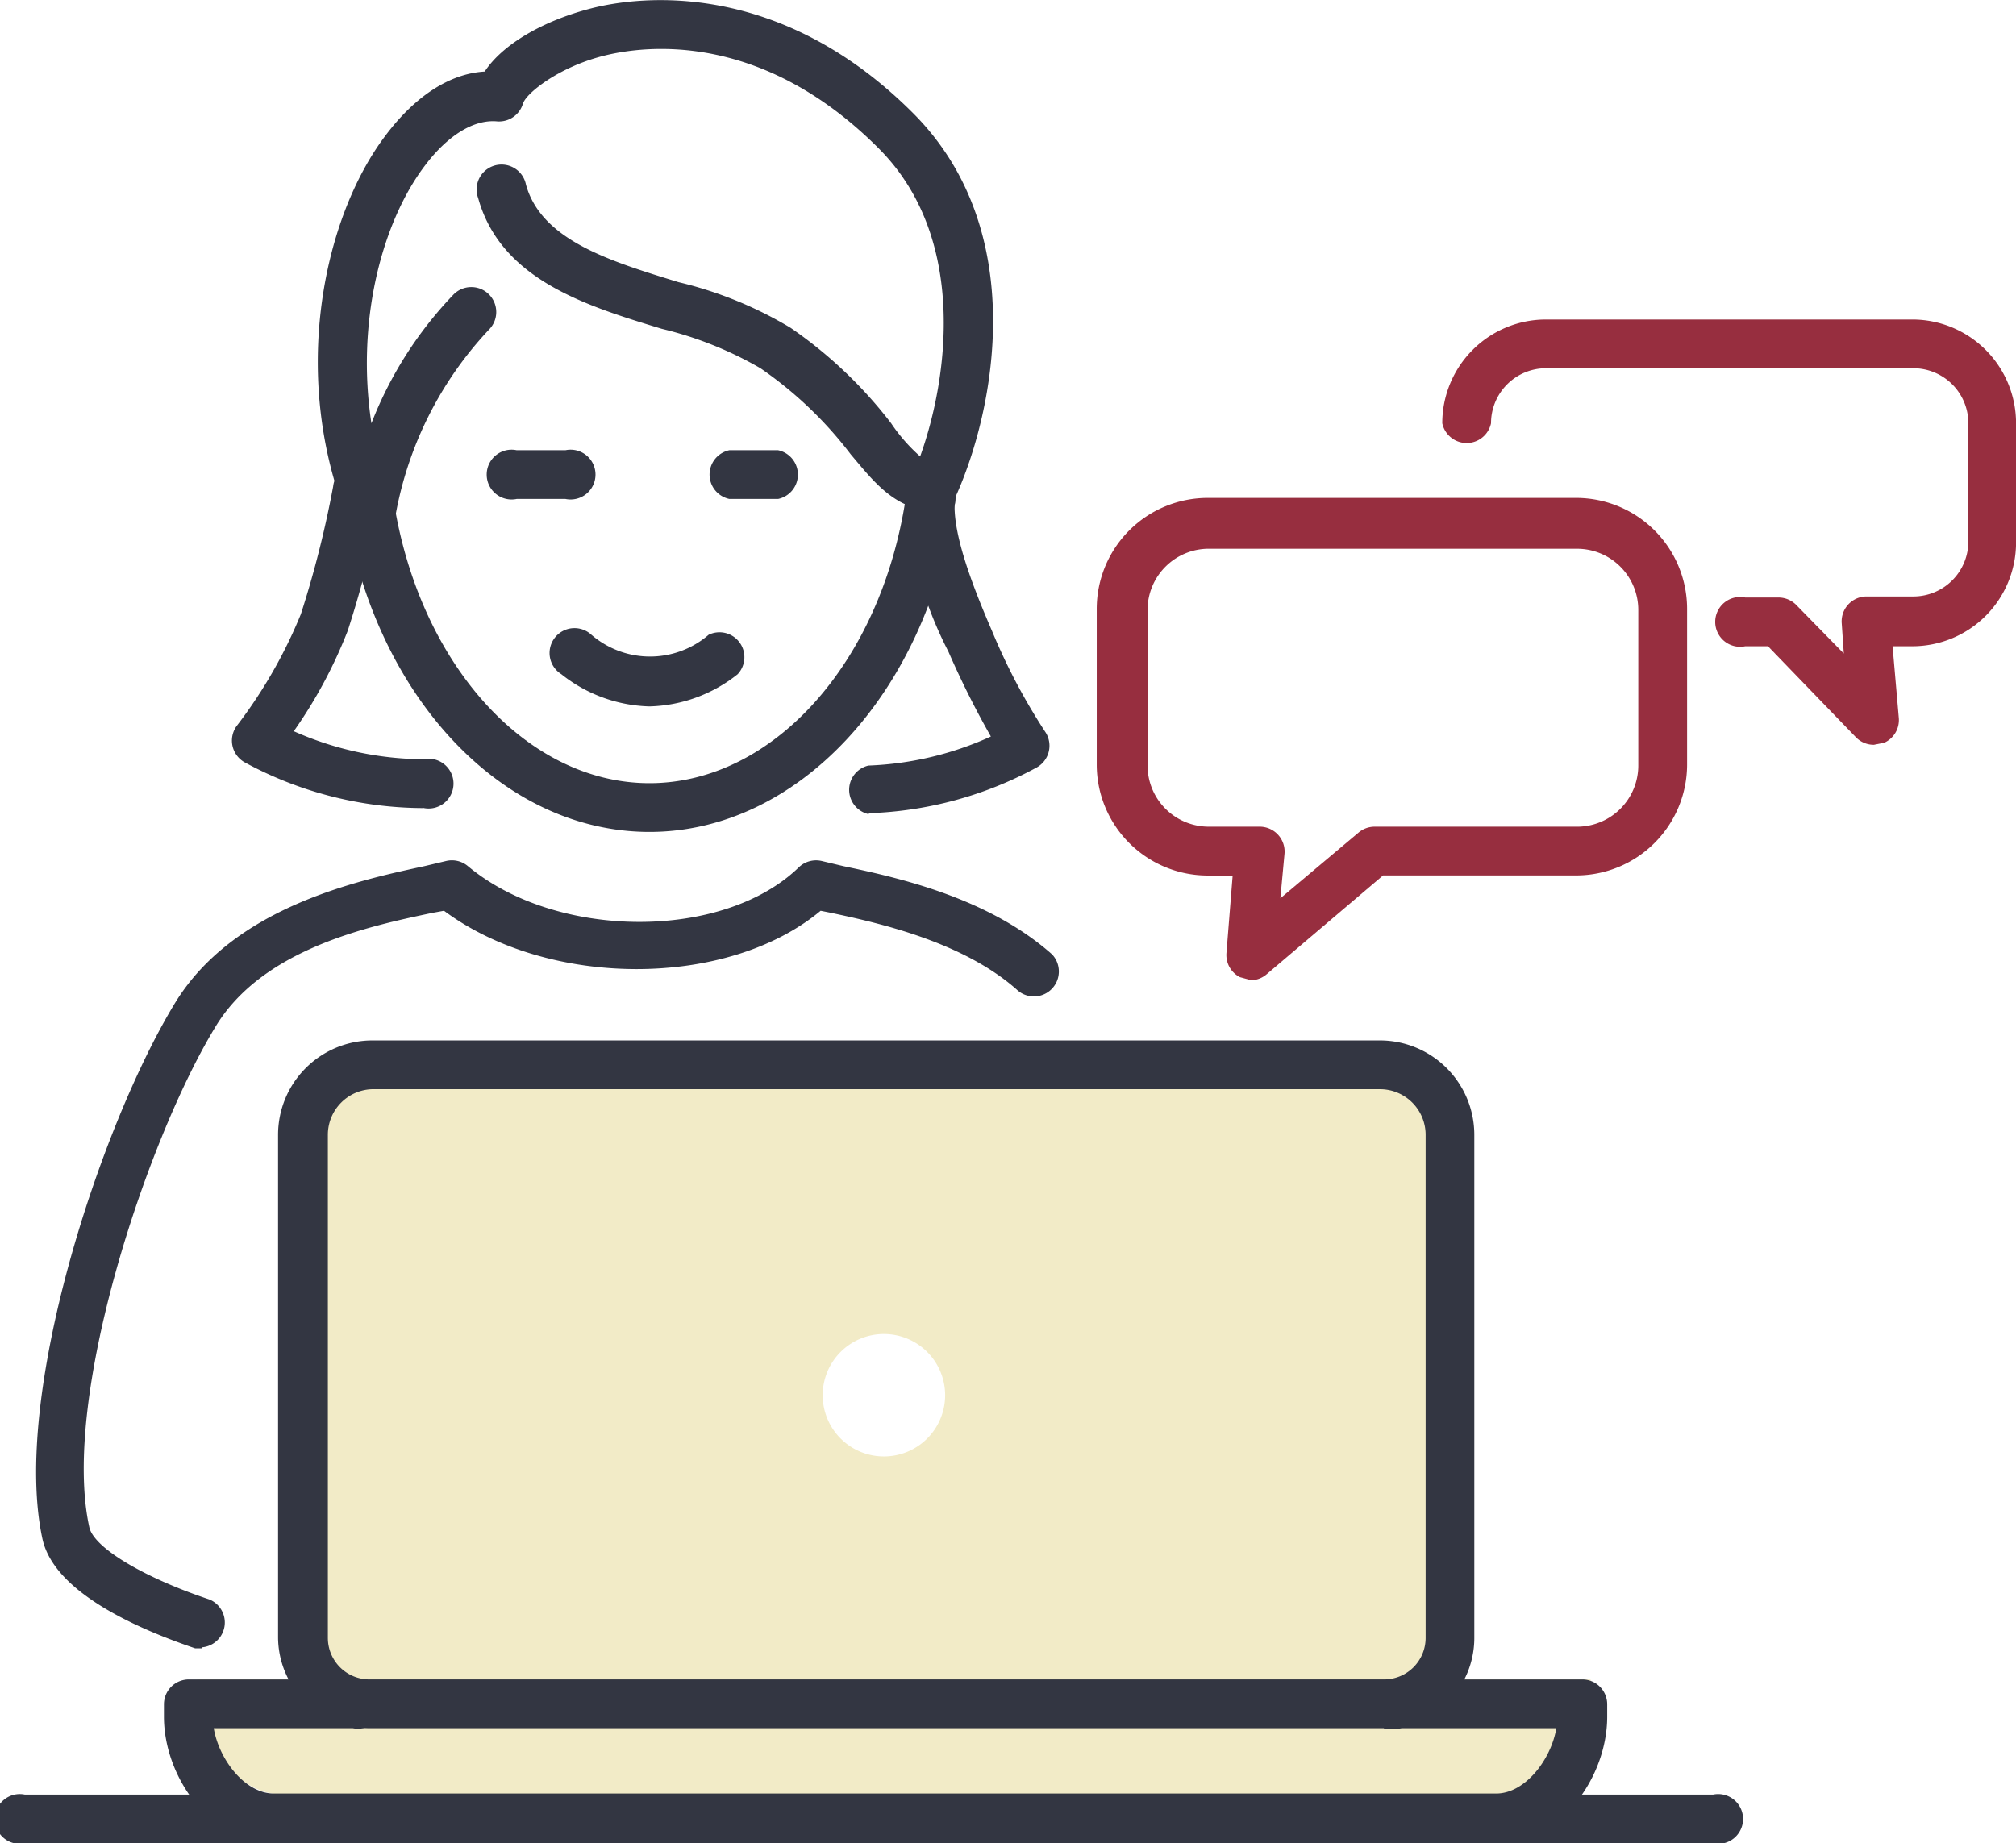 <svg xmlns="http://www.w3.org/2000/svg" xmlns:xlink="http://www.w3.org/1999/xlink" width="106.263" height="97.173" viewBox="0 0 106.263 97.173"><defs><style>.a{fill:none;}.b{clip-path:url(#a);}.c{fill:#972e3f;}.d{fill:#f2ebc7;}.e{fill:#333642;}</style><clipPath id="a"><rect class="a" width="106.263" height="97.173"></rect></clipPath></defs><g transform="translate(53.131 48.587)"><g class="b" transform="translate(-53.131 -48.587)"><path class="c" d="M161.751,53.223a1.313,1.313,0,0,1-.93-.383l-4.649-4.813h-1.2a1.313,1.313,0,1,1,0-2.57h1.75a1.313,1.313,0,0,1,.93.383l2.516,2.57-.109-1.586a1.313,1.313,0,0,1,1.313-1.422h2.461a2.9,2.9,0,0,0,2.9-2.9V36.269a2.9,2.9,0,0,0-2.9-2.9h-19.36a2.9,2.9,0,0,0-2.9,2.9,1.313,1.313,0,0,1-2.57,0,5.469,5.469,0,0,1,5.469-5.469h19.306a5.469,5.469,0,0,1,5.469,5.469v6.289a5.469,5.469,0,0,1-5.469,5.469h-1.039l.328,3.774a1.313,1.313,0,0,1-.766,1.313l-.547.109" transform="translate(-62.981 -13.955)"></path><path class="c" d="M113.849,73.431l-.6-.164a1.313,1.313,0,0,1-.711-1.258l.328-4.1h-1.313a5.852,5.852,0,0,1-5.852-5.852v-8.2A5.852,5.852,0,0,1,111.552,48h19.415a5.852,5.852,0,0,1,5.852,5.852v8.2a5.852,5.852,0,0,1-5.852,5.852H120.794l-6.125,5.2a1.312,1.312,0,0,1-.82.328M111.607,50.68a3.227,3.227,0,0,0-3.227,3.227v8.2a3.227,3.227,0,0,0,3.227,3.227h2.68a1.313,1.313,0,0,1,1.313,1.422l-.219,2.352,4.1-3.445a1.313,1.313,0,0,1,.82-.328h10.719a3.227,3.227,0,0,0,3.227-3.227v-8.2a3.227,3.227,0,0,0-3.227-3.227Z" transform="translate(-47.893 -21.749)"></path><path class="d" d="M85.12,135.394a2.571,2.571,0,0,0,.383-1.313V106.189a2.789,2.789,0,0,0-2.789-2.789H27.805a2.789,2.789,0,0,0-2.789,2.789v27.892a2.57,2.57,0,0,0,.383,1.313H19v.656c0,2.516,2.024,5.414,4.539,5.414H87.91c2.516,0,4.539-2.9,4.539-5.414v-.656ZM55.2,117.182a3.227,3.227,0,1,1-3.227,3.227,3.227,3.227,0,0,1,3.227-3.227" transform="translate(-8.609 -46.85)"></path><path class="e" d="M85.1,136.56H31.613a4.813,4.813,0,0,1-4.813-4.813v-26.47a4.977,4.977,0,0,1,4.977-4.977h53.1a4.977,4.977,0,0,1,4.977,4.977V131.8a4.813,4.813,0,0,1-4.813,4.813M31.831,102.87a2.406,2.406,0,0,0-2.406,2.406V131.8a2.188,2.188,0,0,0,2.188,2.188H85.1a2.188,2.188,0,0,0,2.188-2.188V105.277a2.406,2.406,0,0,0-2.406-2.406Z" transform="translate(-12.143 -45.446)"></path><path class="e" d="M90.073,175.548H1.092a1.313,1.313,0,1,1,0-2.57H90.073a1.313,1.313,0,1,1,0,2.57" transform="translate(0.221 -78.363)"></path><path class="e" d="M86.022,170.518H21.6c-3.336,0-5.8-3.5-5.8-6.672v-.656a1.313,1.313,0,0,1,1.313-1.313h8.641a1.313,1.313,0,1,1,0,2.57H18.425c.273,1.641,1.641,3.445,3.172,3.445H86.022c1.531,0,2.9-1.8,3.172-3.445H81.045a1.313,1.313,0,1,1,0-2.57h9.516a1.313,1.313,0,0,1,1.313,1.313v.656c0,3.172-2.461,6.672-5.8,6.672" transform="translate(-7.159 -73.334)"></path><path class="e" d="M12.242,124.48h-.383c-2.735-.93-7.383-2.844-8.039-5.742-1.641-7.493,3.008-21.712,6.946-28.22,3.063-5.086,9.625-6.508,13.18-7.274l1.148-.273a1.313,1.313,0,0,1,1.148.273c4.649,3.883,13.454,3.938,17.446.055a1.313,1.313,0,0,1,1.2-.328l1.148.273c2.844.6,7.6,1.641,10.993,4.649a1.315,1.315,0,0,1-1.859,1.859c-2.844-2.516-7.219-3.5-9.79-4.047l-.547-.109c-4.922,4.1-14.329,4.1-19.853,0l-.6.109c-3.391.711-9.024,1.914-11.485,6.071C9.289,97.737,4.8,111.3,6.281,118.082c.219,1.094,2.9,2.68,6.344,3.828a1.313,1.313,0,0,1-.383,2.516" transform="translate(-1.577 -37.578)"></path><path class="e" d="M82.91,63.759a1.313,1.313,0,0,1-.055-2.57,17.118,17.118,0,0,0,6.453-1.531,47.253,47.253,0,0,1-2.242-4.485,21.061,21.061,0,0,1-2.242-7.6,1.313,1.313,0,1,1,2.57-.055c0,1.477.711,3.664,1.969,6.563a32.267,32.267,0,0,0,2.789,5.3,1.313,1.313,0,0,1-.438,1.914,19.852,19.852,0,0,1-8.86,2.406H82.8" transform="translate(-37.079 -20.827)"></path><path class="e" d="M32.387,62.887a19.853,19.853,0,0,1-9.352-2.406,1.313,1.313,0,0,1-.438-1.914,25.6,25.6,0,0,0,3.391-5.907,54.416,54.416,0,0,0,1.7-6.727,1.313,1.313,0,1,1,2.57.492,55.784,55.784,0,0,1-1.8,7.11,24.993,24.993,0,0,1-2.844,5.3,17.009,17.009,0,0,0,6.836,1.477,1.313,1.313,0,1,1,0,2.57Z" transform="translate(-10.128 -20.283)"></path><path class="e" d="M49.234,64.529c-7.821,0-14.548-7.219-16.079-17.227a1.313,1.313,0,1,1,2.57-.383c1.313,8.7,7,15.04,13.508,15.04s12.2-6.344,13.508-15.04a1.313,1.313,0,1,1,2.57.383C63.781,57.31,57,64.529,49.234,64.529" transform="translate(-14.998 -20.668)"></path><path class="e" d="M51.062,45.948h-2.57a1.313,1.313,0,1,1,0-2.57h2.57a1.313,1.313,0,1,1,0,2.57" transform="translate(-21.256 -19.642)"></path><path class="e" d="M72,45.97h-2.57a1.313,1.313,0,0,1,0-2.57H72a1.313,1.313,0,0,1,0,2.57" transform="translate(-30.986 -19.664)"></path><path class="e" d="M58.24,64.687a7.766,7.766,0,0,1-4.649-1.7,1.313,1.313,0,1,1,1.586-2.078,4.731,4.731,0,0,0,6.18,0,1.313,1.313,0,0,1,1.531,2.078,7.766,7.766,0,0,1-4.649,1.7" transform="translate(-24.004 -27.443)"></path><path class="e" d="M33.455,28.335a1.313,1.313,0,0,1-1.2-.82c-3.117-7.6-1.367-16.024,1.969-20.4,1.531-2.024,3.336-3.227,5.2-3.336.93-1.422,3.063-2.68,5.633-3.336S54.948-1.088,62,5.967c6.18,6.18,4.321,15.641,2.242,20.235a1.313,1.313,0,0,1-1.367.766c-1.969-.273-2.953-1.586-4.156-3.008a20.727,20.727,0,0,0-4.758-4.539,19.365,19.365,0,0,0-5.2-2.078c-3.938-1.2-8.477-2.57-9.68-6.891A1.313,1.313,0,1,1,41.6,9.741c.82,2.953,4.485,4.047,8.039,5.141a20.838,20.838,0,0,1,5.907,2.406,23.3,23.3,0,0,1,5.3,5.031,9.079,9.079,0,0,0,1.531,1.75c1.477-4.1,2.516-11.54-2.188-16.243C54.073,1.7,48,2.357,45.651,2.959S41.6,4.928,41.439,5.475a1.313,1.313,0,0,1-1.367.93c-1.2-.109-2.57.711-3.774,2.3-2.3,3.008-3.664,8.258-2.844,13.618a20.563,20.563,0,0,1,4.321-6.782A1.315,1.315,0,1,1,39.635,17.4a19.251,19.251,0,0,0-4.922,9.844,1.313,1.313,0,0,1-1.148,1.094H33.4" transform="translate(-13.876 -0.006)"></path></g></g></svg>